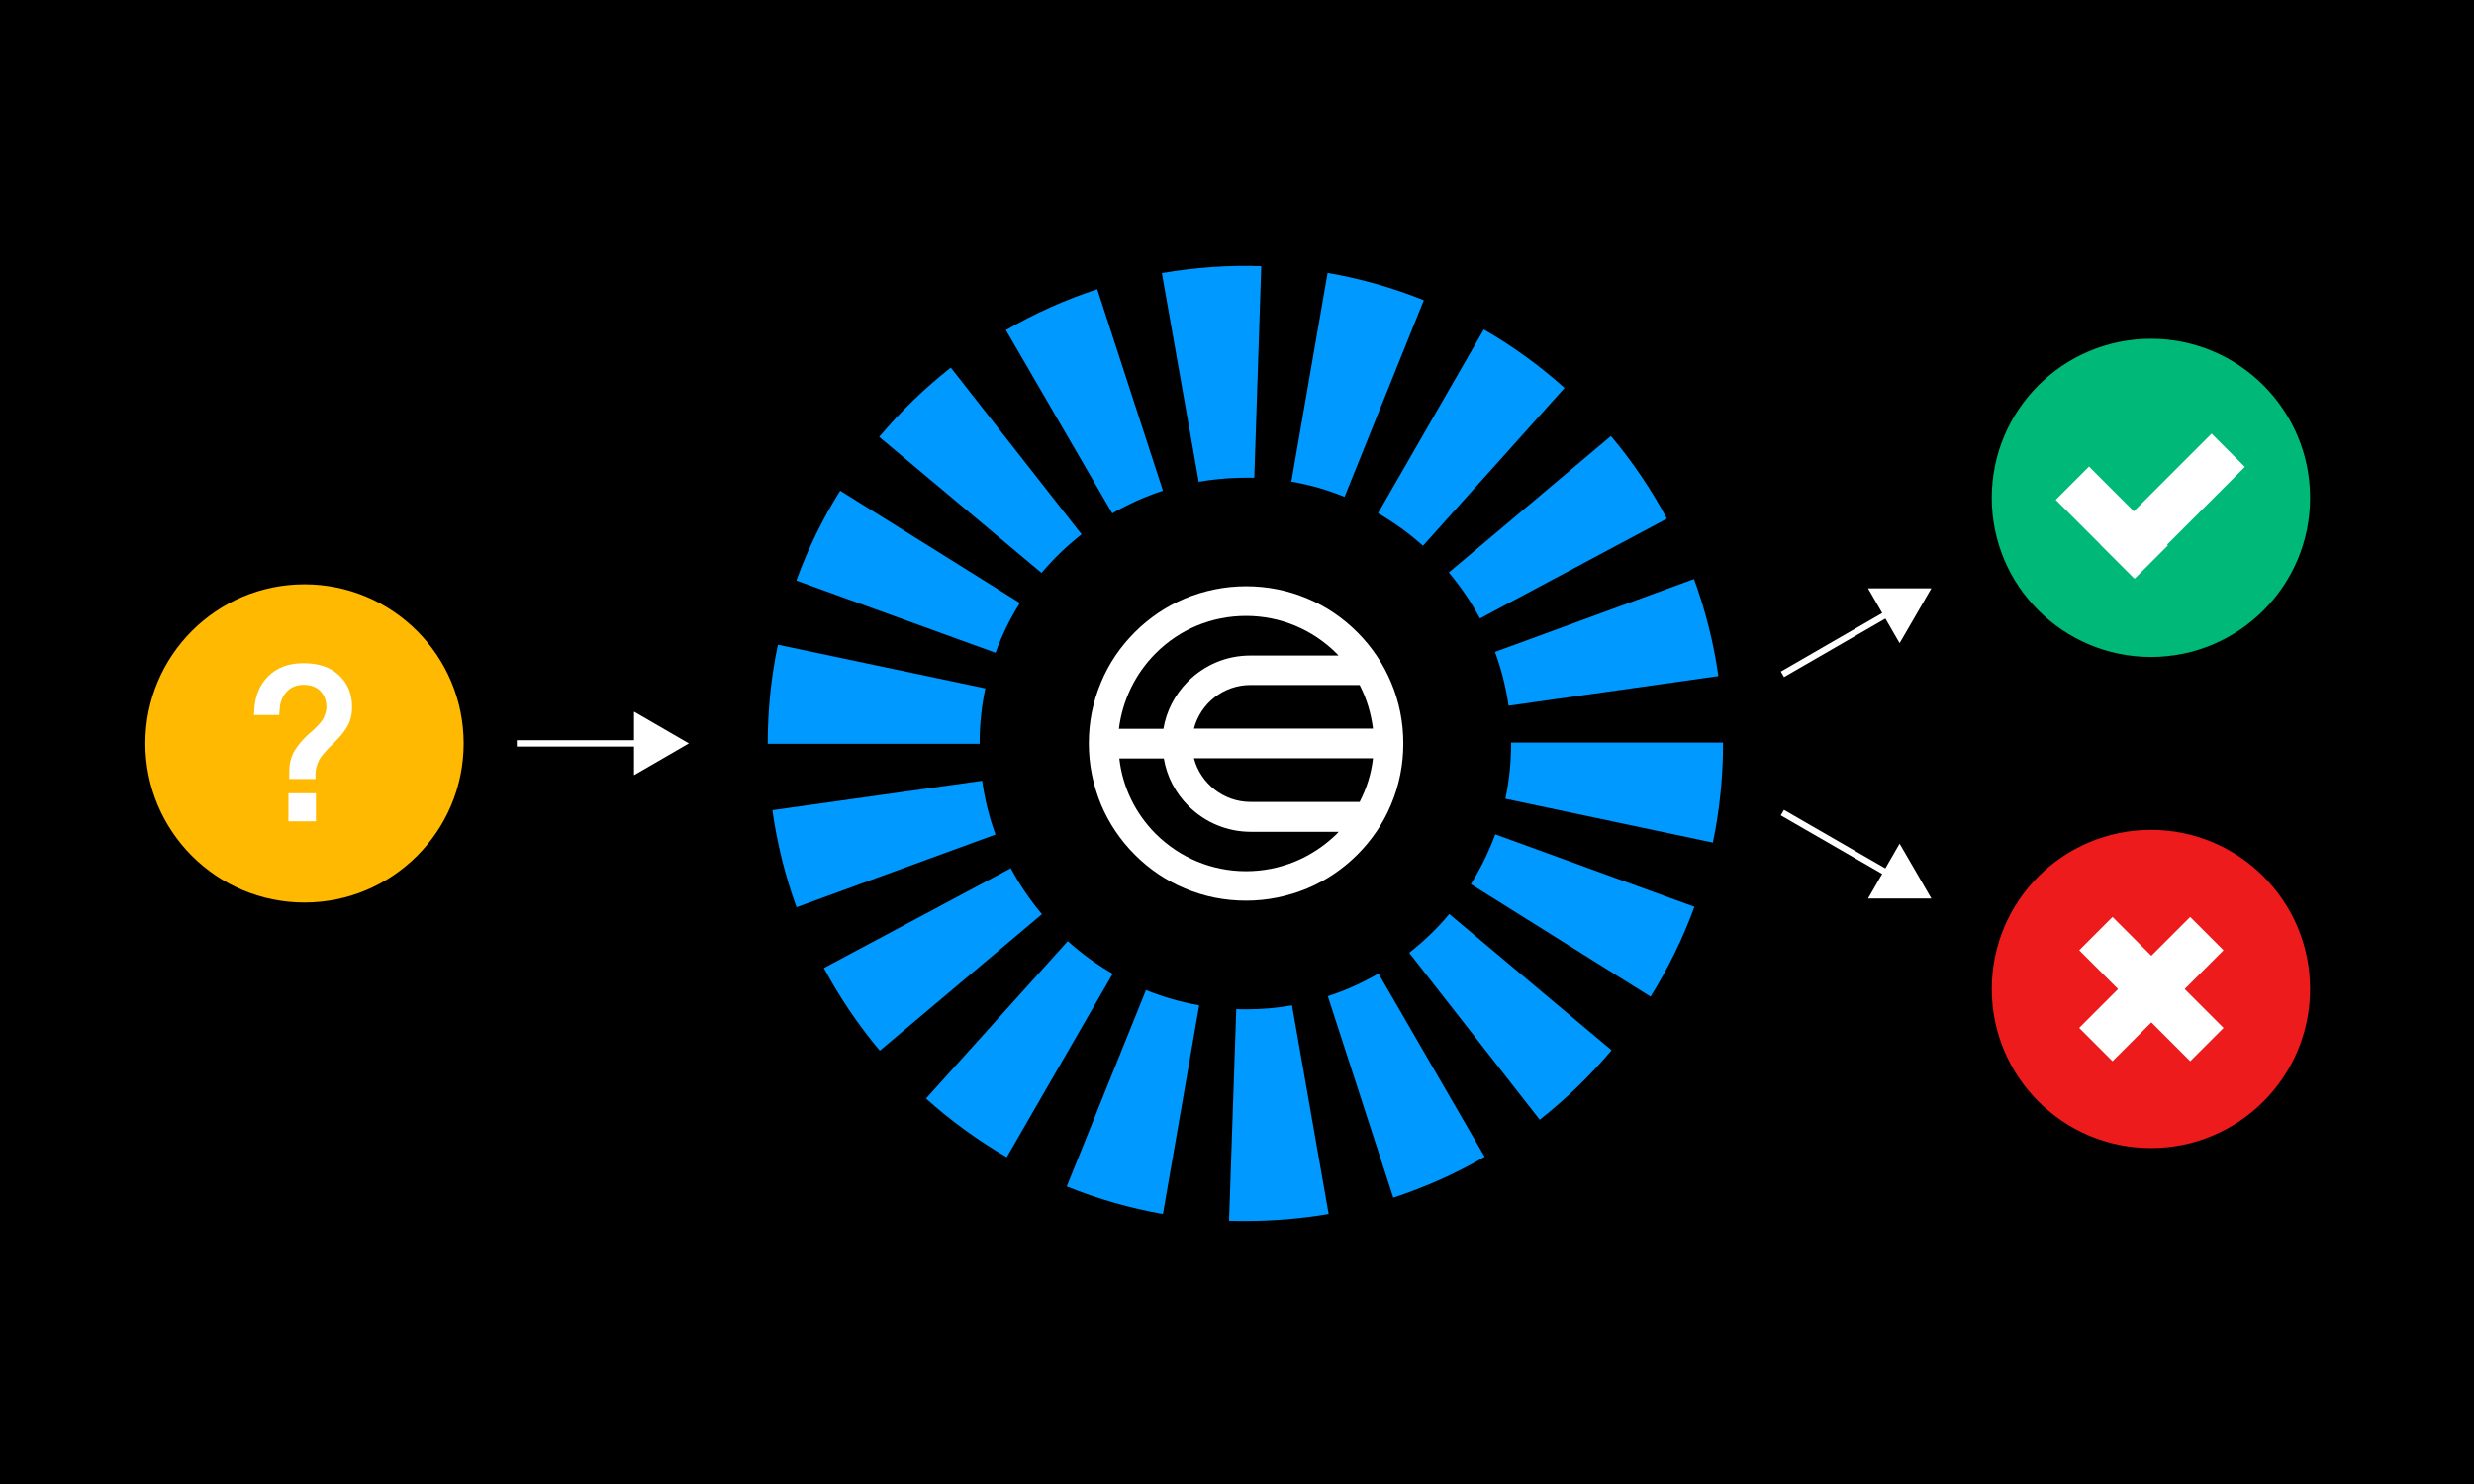 <svg width="800" height="480" viewBox="0 0 800 480" fill="none" xmlns="http://www.w3.org/2000/svg">
<rect width="800" height="480" fill="black"/>
<g clip-path="url(#clip0_17917_6363)">
<path d="M98.463 291.923C126.886 291.923 149.927 268.882 149.927 240.46C149.927 212.037 126.886 188.996 98.463 188.996C70.041 188.996 47 212.037 47 240.46C47 268.882 70.041 291.923 98.463 291.923Z" fill="#FFB900"/>
<path d="M695.53 371.345C723.952 371.345 746.993 348.304 746.993 319.881C746.993 291.459 723.952 268.418 695.53 268.418C667.107 268.418 644.066 291.459 644.066 319.881C644.066 348.304 667.107 371.345 695.53 371.345Z" fill="#ED1B1B"/>
<path d="M695.53 212.499C723.952 212.499 746.993 189.458 746.993 161.036C746.993 132.613 723.952 109.572 695.53 109.572C667.107 109.572 644.066 132.613 644.066 161.036C644.066 189.458 667.107 212.499 695.53 212.499Z" fill="#00B979"/>
<path d="M208.028 239.43H167.117V241.485H208.028V239.43Z" fill="white"/>
<path d="M205.008 250.738L222.756 240.459L205.008 230.18V250.738Z" fill="white"/>
<path d="M611.292 196.759L575.863 217.219L576.891 218.999L612.32 198.54L611.292 196.759Z" fill="white"/>
<path d="M614.257 208.045L624.536 190.297H604.047L614.257 208.045Z" fill="white"/>
<path d="M576.856 261.946L575.828 263.727L611.257 284.182L612.284 282.401L576.856 261.946Z" fill="white"/>
<path d="M604.047 290.619H624.536L614.257 272.871L604.047 290.619Z" fill="white"/>
<path d="M402.709 394.93C400.927 394.93 399.146 394.93 397.433 394.861L399.762 326.403C400.722 326.403 401.75 326.472 402.778 326.472C407.849 326.472 412.851 326.061 417.785 325.17L429.64 392.669C420.732 394.176 411.755 394.93 402.709 394.93ZM376.052 392.669C365.431 390.818 354.946 387.803 344.941 383.76L370.57 320.236C376.121 322.497 381.877 324.142 387.77 325.17L376.052 392.669ZM450.541 387.392L429.366 322.223C435.054 320.373 440.536 317.906 445.744 314.891L480.076 374.166C470.688 379.649 460.751 384.034 450.541 387.392ZM325.548 374.303C316.228 368.89 307.457 362.517 299.439 355.322L345.284 304.406C349.738 308.449 354.672 312.013 359.811 314.959L325.548 374.303ZM497.893 362.174L455.68 308.175C460.409 304.475 464.794 300.295 468.632 295.635L521.123 339.698C514.134 347.989 506.321 355.527 497.893 362.174ZM284.501 339.835C277.579 331.611 271.481 322.566 266.41 313.109L326.85 280.833C329.66 286.11 333.086 291.112 336.924 295.703L284.501 339.835ZM533.732 322.36L475.622 285.973C478.774 280.902 481.446 275.488 483.502 269.869L547.917 293.305C544.217 303.447 539.42 313.178 533.732 322.36ZM257.57 293.442C253.869 283.3 251.265 272.747 249.758 262.057L317.599 252.532C318.421 258.493 319.86 264.318 321.916 269.937L257.57 293.442ZM553.879 272.541L486.791 258.356C488.025 252.532 488.642 246.501 488.642 240.471V240.197H557.168V240.471C557.168 251.298 556.072 262.057 553.879 272.541ZM316.777 240.608H248.25V240.471C248.25 229.712 249.346 218.954 251.539 208.537L318.627 222.654C317.393 228.479 316.777 234.441 316.777 240.471V240.608ZM487.819 228.273C486.997 222.38 485.489 216.487 483.434 210.867L547.78 187.294C551.481 197.436 554.153 207.989 555.661 218.679L487.819 228.273ZM321.916 211.141L257.501 187.774C261.202 177.632 265.93 167.901 271.686 158.719L329.797 195.038C326.576 200.109 323.972 205.522 321.916 211.141ZM478.568 200.04C475.759 194.764 472.332 189.761 468.495 185.17L520.918 141.039C527.839 149.262 533.938 158.239 539.009 167.764L478.568 200.04ZM336.786 185.307L284.295 141.313C291.216 133.09 299.028 125.552 307.457 118.905L349.738 172.835C345.01 176.536 340.692 180.716 336.786 185.307ZM460.134 176.536C455.68 172.492 450.746 168.998 445.607 165.982L479.802 106.57C489.121 111.915 497.893 118.288 505.91 125.483L460.134 176.536ZM359.674 166.051L325.274 106.775C334.594 101.362 344.53 96.907 354.809 93.55L376.052 158.719C370.365 160.569 364.882 163.036 359.674 166.051ZM434.78 160.706C429.229 158.444 423.473 156.8 417.579 155.772L429.297 88.273C439.919 90.123 450.404 93.07 460.409 97.113L434.78 160.706ZM387.633 155.84L375.71 88.342C386.263 86.492 397.09 85.738 407.849 86.08L405.587 154.538C399.625 154.401 393.527 154.813 387.633 155.84Z" fill="#0099FF"/>
<path d="M449.801 220.668C447.266 214.637 443.565 209.155 438.905 204.495C434.246 199.835 428.832 196.135 422.733 193.6C416.429 190.927 409.781 189.625 402.929 189.625C396.076 189.625 389.429 190.996 383.125 193.6C377.094 196.135 371.612 199.835 366.952 204.495C362.292 209.155 358.592 214.569 356.057 220.668C353.384 226.972 352.082 233.619 352.082 240.472C352.082 247.324 353.453 253.972 356.057 260.276C358.592 266.306 362.292 271.788 366.952 276.448C371.612 281.108 377.026 284.809 383.125 287.344C389.429 290.017 396.076 291.319 402.929 291.319C409.781 291.319 416.429 289.948 422.733 287.344C428.763 284.809 434.246 281.108 438.905 276.448C443.565 271.788 447.266 266.375 449.801 260.276C452.474 253.972 453.776 247.324 453.776 240.472C453.776 233.619 452.474 226.972 449.801 220.668ZM386.071 235.675C388.196 227.52 395.596 221.558 404.368 221.558H439.659C441.921 225.944 443.36 230.741 443.976 235.675H386.071ZM443.976 245.269C443.428 250.271 441.921 254.999 439.659 259.385H404.368C395.596 259.385 388.196 253.355 386.071 245.269H443.976ZM373.736 211.279C381.549 203.467 391.896 199.219 402.929 199.219C413.962 199.219 424.309 203.536 432.121 211.279C432.327 211.485 432.601 211.759 432.806 212.033H404.299C396.693 212.033 389.566 214.98 384.153 220.393C379.904 224.642 377.163 229.987 376.203 235.743H361.813C362.978 226.492 367.089 217.927 373.736 211.279ZM402.929 281.793C391.896 281.793 381.549 277.476 373.736 269.733C367.089 263.086 362.978 254.52 361.95 245.337H376.34C377.3 251.093 380.041 256.439 384.29 260.687C389.635 266.032 396.83 269.047 404.436 269.047H432.875C432.669 269.322 432.395 269.527 432.19 269.801C424.309 277.476 413.962 281.793 402.929 281.793Z" fill="white"/>
<rect x="672.34" y="307.354" width="15.229" height="50.764" transform="rotate(-45 672.34 307.354)" fill="white"/>
<rect x="708.23" y="296.584" width="15.229" height="50.764" transform="rotate(45 708.23 296.584)" fill="white"/>
<rect x="664.75" y="161.676" width="15.229" height="36.076" transform="rotate(-45 664.75 161.676)" fill="white"/>
<rect x="715.137" y="140.25" width="15.229" height="50.764" transform="rotate(45 715.137 140.25)" fill="white"/>
<path d="M82.231 229.983C82.345 225.449 83.815 221.735 86.641 218.841C89.466 215.947 93.306 214.5 98.159 214.5C103.058 214.5 106.898 215.822 109.678 218.465C112.458 221.085 113.848 224.48 113.848 228.65C113.848 230.018 113.688 231.271 113.369 232.41C113.073 233.549 112.572 234.643 111.865 235.691C111.182 236.717 110.589 237.503 110.088 238.05C109.609 238.597 108.88 239.383 107.9 240.408C107.057 241.229 106.453 241.821 106.089 242.186C105.747 242.527 105.246 243.086 104.585 243.86C103.947 244.635 103.48 245.307 103.184 245.877C102.91 246.424 102.648 247.096 102.397 247.894C102.147 248.691 102.021 249.5 102.021 250.32V251.961H93.545V249.705C93.545 247.016 94.103 244.738 95.22 242.869C96.359 241.001 97.909 239.178 99.868 237.4C100.711 236.671 101.292 236.159 101.611 235.862C101.93 235.566 102.409 235.076 103.047 234.393C103.685 233.709 104.141 233.128 104.414 232.649C104.687 232.171 104.938 231.578 105.166 230.872C105.417 230.166 105.542 229.448 105.542 228.719C105.542 226.554 104.881 224.811 103.56 223.489C102.261 222.168 100.461 221.507 98.159 221.507C95.858 221.507 94.001 222.293 92.588 223.865C91.175 225.415 90.446 227.454 90.4 229.983L90.264 231.282H82.129L82.231 229.983ZM93.272 265.667V256.575H102.158V265.667H93.272Z" fill="white"/>
</g>
<defs>
<clipPath id="clip0_17917_6363">
<rect width="700" height="308.918" fill="white" transform="translate(47 86)"/>
</clipPath>
</defs>
</svg>
